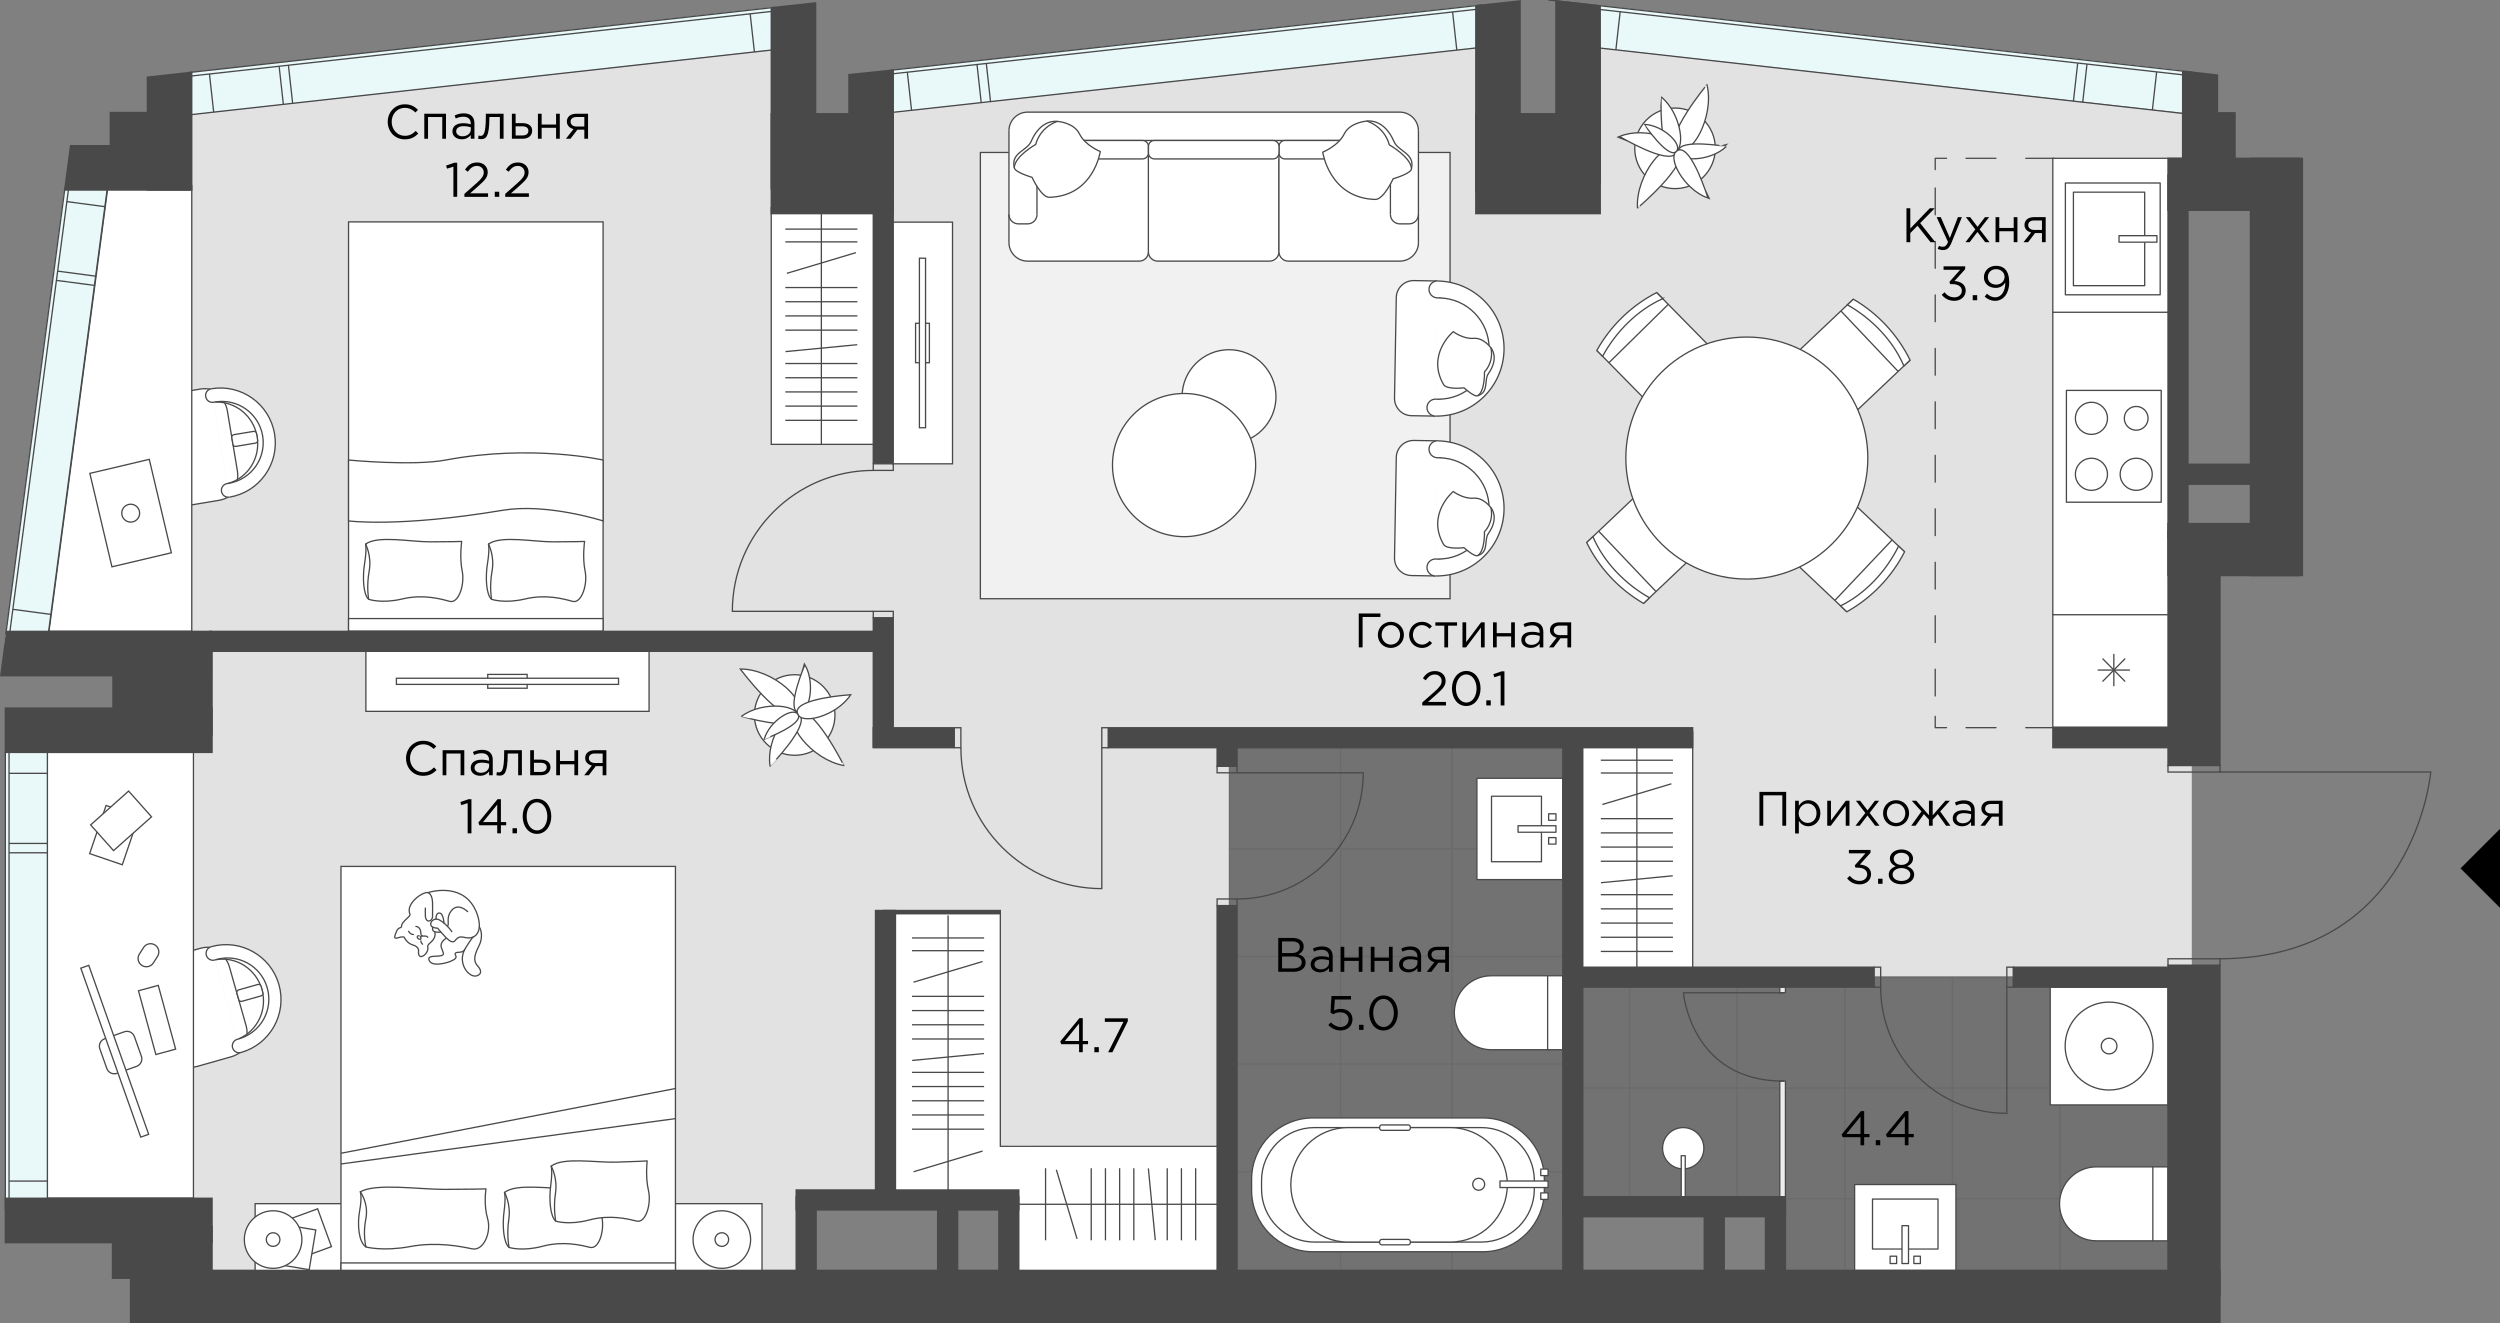 <?xml version="1.0" encoding="utf-8"?>
<!-- Generator: Adobe Illustrator 27.1.1, SVG Export Plug-In . SVG Version: 6.00 Build 0)  -->
<svg version="1.1" xmlns="http://www.w3.org/2000/svg" xmlns:xlink="http://www.w3.org/1999/xlink" x="0px" y="0px"
	 viewBox="0 0 476.008 251.909" style="enable-background:new 0 0 476.008 251.909;" xml:space="preserve">
<rect x="0" y="0" width="476.008" height="251.909" fill="#808080" stroke="none"/>
<style type="text/css">
	.st0{fill:#E2E2E2;}
	.st1{opacity:0.26;fill:#494949;enable-background:new    ;}
	.st2{opacity:0.17;}
	.st3{fill:none;stroke:#494949;stroke-width:0.25;stroke-miterlimit:10;}
	.st4{fill:#FFFFFF;stroke:#494949;stroke-width:0.25;stroke-miterlimit:10;}
	.st5{fill:#F1F1F1;stroke:#494949;stroke-width:0.25;stroke-miterlimit:10;}
	.st6{fill:#FFFFFF;}
	.st7{fill:#FFFFFF;stroke:#494949;stroke-width:0.25;stroke-linecap:round;stroke-linejoin:round;}
	.st8{fill:none;stroke:#494949;stroke-width:0.25;stroke-linecap:round;stroke-linejoin:round;}
	.st9{fill:#ECEEEE;stroke:#494949;stroke-width:0.25;stroke-linecap:round;stroke-linejoin:round;}
	
		.st10{fill:none;stroke:#494949;stroke-width:0.25;stroke-linecap:round;stroke-linejoin:round;stroke-dasharray:0,0,5.09,5.09;}
	
		.st11{fill:none;stroke:#494949;stroke-width:0.25;stroke-linecap:round;stroke-linejoin:round;stroke-dasharray:0,0,5.69,5.69;}
	.st12{fill:#E9F8F8;}
	.st13{fill:#494949;}
</style>
<g id="заливки">
	<polygon class="st0" points="417.323,185.881 417.323,142.403 413.887,142.403 413.887,32.894 
		416.855,32.894 416.855,21.745 304.726,9.166 304.726,35.13 281.279,35.13 
		281.279,9.025 170.066,21.331 170.066,35.691 147.105,35.691 147.172,9.494 
		36.075,21.887 36.075,34.782 20.579,34.782 9.105,120.408 39.49,120.408 
		39.49,142.199 9.023,142.199 9.023,228.972 39.49,228.972 39.49,241.794 
		151.937,241.794 151.937,226.689 193.708,226.689 193.708,242.18 233.974,242.18 
		233.974,141.021 298.862,141.021 298.862,185.881 	"/>
	<polygon class="st1" points="418.432,185.974 300.902,185.974 300.902,229.223 337.751,229.223 
		337.751,242.022 418.26,242.022 418.26,229.223 418.432,229.223 	"/>
	<rect x="233.974" y="140.805" class="st1" width="64.888" height="102.67"/>
	<g class="st2">
		<g>
			<rect x="234.102" y="141.114" class="st3" width="21.155" height="20.501"/>
			<rect x="255.257" y="141.114" class="st3" width="21.155" height="20.501"/>
			<rect x="276.412" y="141.114" class="st3" width="21.155" height="20.501"/>
		</g>
		<g>
			<rect x="234.102" y="161.616" class="st3" width="21.155" height="20.501"/>
			<rect x="255.257" y="161.616" class="st3" width="21.155" height="20.501"/>
			<rect x="276.412" y="161.616" class="st3" width="21.155" height="20.501"/>
		</g>
		<g>
			<rect x="234.102" y="182.117" class="st3" width="21.155" height="20.501"/>
			<rect x="255.257" y="182.117" class="st3" width="21.155" height="20.501"/>
			<rect x="276.412" y="182.117" class="st3" width="21.155" height="20.501"/>
		</g>
		<g>
			<rect x="234.102" y="202.618" class="st3" width="21.155" height="20.501"/>
			<rect x="255.257" y="202.618" class="st3" width="21.155" height="20.501"/>
			<rect x="276.412" y="202.618" class="st3" width="21.155" height="20.501"/>
		</g>
		<g>
			<rect x="234.102" y="223.137" class="st3" width="21.155" height="20.501"/>
			<rect x="255.257" y="223.137" class="st3" width="21.155" height="20.501"/>
			<rect x="276.412" y="223.137" class="st3" width="21.155" height="20.501"/>
		</g>
	</g>
	<g class="st2">
		<g>
			<rect x="310.266" y="207.17" class="st3" width="20.501" height="21.06"/>
			<rect x="310.266" y="186.109" class="st3" width="20.501" height="21.06"/>
		</g>
		<g>
			<rect x="299.06" y="207.17" class="st3" width="11.226" height="21.06"/>
			<rect x="299.06" y="186.109" class="st3" width="11.226" height="21.06"/>
		</g>
		<g>
			<polyline class="st3" points="330.768,228.23 351.269,228.23 351.269,249.29 			"/>
			<rect x="330.759" y="207.17" class="st3" width="20.501" height="21.06"/>
			<rect x="330.759" y="186.109" class="st3" width="20.501" height="21.06"/>
		</g>
		<g>
			<rect x="351.26" y="228.23" class="st3" width="20.501" height="21.06"/>
			<rect x="351.26" y="207.17" class="st3" width="20.501" height="21.06"/>
			<rect x="351.26" y="186.109" class="st3" width="20.501" height="21.06"/>
		</g>
		<g>
			<rect x="371.761" y="228.23" class="st3" width="20.501" height="21.06"/>
			<rect x="371.761" y="207.17" class="st3" width="20.501" height="21.06"/>
			<rect x="371.761" y="186.109" class="st3" width="20.501" height="21.06"/>
		</g>
		<g>
			<rect x="392.289" y="228.221" class="st3" width="20.501" height="21.06"/>
			<rect x="392.289" y="207.161" class="st3" width="20.501" height="21.06"/>
			<rect x="392.289" y="186.101" class="st3" width="20.501" height="21.06"/>
		</g>
	</g>
</g>
<g id="мебель">
	<g>
		<path class="st4" d="M45.863,200.254c-0.541,0.443-1.187,0.783-1.909,0.98l-6.279,1.779
			c-2.748,0.78-5.578-0.713-6.324-3.346l-3.161-11.15
			c-0.746-2.625,0.88-5.385,3.628-6.165l6.279-1.779
			c0.704-0.198,1.415-0.249,2.099-0.173"/>
		<path class="st4" d="M40.19,180.261c5.557-1.573,11.346,1.656,12.92,7.213
			c1.573,5.557-1.656,11.346-7.213,12.92"/>
		<path class="st4" d="M45.896,200.403c-0.696,0.199-1.416-0.208-1.615-0.904
			c-0.199-0.696,0.208-1.416,0.904-1.615l0.3-0.09
			c4.166-1.184,6.589-5.516,5.406-9.69c-1.184-4.175-5.516-6.589-9.69-5.406
			l-0.3,0.09c-0.696,0.199-1.416-0.208-1.615-0.904
			c-0.199-0.696,0.208-1.416,0.904-1.615"/>
		<path class="st3" d="M41.129,182.719c3.884-0.636,7.645,1.797,8.739,5.672
			s-0.838,7.854-4.384,9.395"/>
		<path class="st4" d="M42.824,182.422c0.386,0.494,0.689,1.068,0.866,1.702l3.161,11.15
			c0.185,0.643,0.224,1.284,0.161,1.909"/>
		<path class="st4" d="M49.7,187.781l0.35,1.233c0.074,0.26-0.077,0.531-0.338,0.605
			l-3.649,1.035c-0.26,0.074-0.531-0.077-0.605-0.338l-0.35-1.233
			c-0.074-0.26,0.077-0.531,0.338-0.605l3.649-1.035
			C49.355,187.37,49.626,187.521,49.7,187.781z"/>
	</g>
	<g>
		<path class="st4" d="M40.274,74.159c-0.679-0.163-1.41-0.198-2.15-0.077l-6.441,1.075
			c-2.821,0.473-4.738,3.036-4.291,5.727l1.909,11.437
			c0.447,2.692,3.096,4.498,5.916,4.025l6.441-1.075
			c0.722-0.12,1.393-0.378,1.969-0.74"/>
		<path class="st4" d="M43.679,94.66c5.701-0.946,9.554-6.338,8.6-12.039
			c-0.946-5.701-6.338-9.554-12.039-8.6"/>
		<path class="st4" d="M40.239,74.013c-0.714,0.12-1.195,0.791-1.075,1.505
			c0.12,0.714,0.791,1.195,1.505,1.075l0.31-0.052
			c4.274-0.714,8.316,2.176,9.03,6.45c0.714,4.274-2.176,8.316-6.45,9.03
			l-0.31,0.052c-0.714,0.12-1.195,0.791-1.075,1.505s0.791,1.195,1.505,1.075"/>
		<path class="st3" d="M43.481,92.037c3.784-1.084,6.14-4.893,5.478-8.866
			c-0.662-3.973-4.111-6.742-7.972-6.622"/>
		<path class="st4" d="M45.15,91.581c0.138-0.611,0.163-1.256,0.052-1.909l-1.909-11.437
			c-0.112-0.654-0.344-1.264-0.671-1.789"/>
		<path class="st4" d="M49.057,83.804l-0.211-1.264c-0.044-0.267-0.297-0.447-0.564-0.403
			l-3.741,0.623c-0.267,0.044-0.447,0.297-0.403,0.564l0.211,1.264
			c0.044,0.267,0.297,0.447,0.564,0.403l3.741-0.623
			C48.921,84.324,49.102,84.071,49.057,83.804z"/>
	</g>
	<rect x="186.665" y="29.029" class="st5" width="89.431" height="84.968"/>
	<rect x="169.831" y="173.668" class="st6" width="20.635" height="55.463"/>
	<polygon class="st4" points="9.33,120.204 36.513,120.204 36.513,35.333 20.579,35.333 	"/>
	<polygon class="st4" points="36.832,143.254 9.018,143.254 9.018,228.135 36.832,228.135 	"/>
	<g>
		
			<rect x="19.057" y="88.569" transform="matrix(0.973 -0.23 0.23 0.973 -21.805 8.339)" class="st4" width="11.627" height="18.283"/>
		<circle class="st4" cx="24.884" cy="97.708" r="1.703"/>
	</g>
	<g>
		<rect x="281.21" y="148.191" class="st7" width="16.356" height="19.289"/>
		<rect x="283.988" y="151.605" class="st7" width="9.511" height="12.469"/>
		<rect x="289.044" y="157.221" class="st7" width="7.215" height="1.238"/>
		<rect x="294.866" y="154.95" class="st7" width="1.393" height="1.238"/>
		<rect x="294.866" y="159.482" class="st7" width="1.393" height="1.238"/>
	</g>
	<g>
		<rect x="353.126" y="225.541" class="st7" width="19.289" height="16.356"/>
		<rect x="356.531" y="228.31" class="st7" width="12.469" height="9.511"/>
		<rect x="362.147" y="233.367" class="st7" width="1.238" height="7.215"/>
		<rect x="364.408" y="239.189" class="st7" width="1.238" height="1.393"/>
		<rect x="359.885" y="239.189" class="st7" width="1.238" height="1.393"/>
	</g>
	<g>
		<path class="st7" d="M283.951,185.788c-3.887,0-7.043,3.156-7.043,7.043
			c0,3.887,3.156,7.043,7.043,7.043h13.604v-14.086H283.951z"/>
		<line class="st8" x1="294.674" y1="199.874" x2="294.674" y2="185.788"/>
	</g>
	<g>
		<path class="st7" d="M399.185,222.173c-3.887,0-7.043,3.156-7.043,7.043
			s3.156,7.043,7.043,7.043h13.604V222.173H399.185z"/>
		<line class="st8" x1="409.909" y1="236.259" x2="409.909" y2="222.173"/>
	</g>
	<g>
		<circle class="st7" cx="320.49" cy="218.63" r="3.93"/>
		<rect x="320.112" y="220.049" class="st7" width="0.765" height="7.808"/>
	</g>
	<g>
		<path class="st7" d="M250.006,212.856h32.343c6.459,0,11.695,5.236,11.695,11.695v2.09
			c0,6.459-5.236,11.695-11.695,11.695h-32.343c-6.459,0-11.695-5.236-11.695-11.695
			v-2.09C238.31,218.092,243.546,212.856,250.006,212.856z"/>
		<path class="st7" d="M250.289,214.696h31.767c5.571,0,10.087,4.516,10.087,10.087v1.625
			c0,5.571-4.516,10.087-10.087,10.087h-31.767c-5.571,0-10.087-4.516-10.087-10.087
			v-1.625C240.202,219.212,244.718,214.696,250.289,214.696z"/>
		<path class="st7" d="M256.67,214.696h19.435c6.017,0,10.896,4.878,10.896,10.896v0.009
			c0,6.017-4.878,10.896-10.896,10.896h-19.435c-6.017,0-10.896-4.878-10.896-10.896
			v-0.009C245.775,219.574,250.653,214.696,256.67,214.696z"/>
		<g>
			<rect x="285.599" y="224.869" class="st7" width="9.158" height="1.238"/>
			<rect x="293.364" y="222.599" class="st7" width="1.393" height="1.238"/>
			<rect x="293.364" y="227.131" class="st7" width="1.393" height="1.238"/>
		</g>
		<circle class="st7" cx="281.549" cy="225.488" r="1.135"/>
		<path class="st4" d="M268.529,214.601v0.206c0,0.228-0.185,0.413-0.413,0.413h-5.014
			c-0.228,0-0.413-0.185-0.413-0.413v-0.206c0-0.228,0.185-0.413,0.413-0.413h5.014
			C268.344,214.189,268.529,214.373,268.529,214.601z"/>
		<path class="st4" d="M268.529,236.401v0.206c0,0.228-0.185,0.413-0.413,0.413h-5.014
			c-0.228,0-0.413-0.185-0.413-0.413v-0.206c0-0.228,0.185-0.413,0.413-0.413h5.014
			C268.344,235.988,268.529,236.173,268.529,236.401z"/>
	</g>
	<g>
		<rect x="338.877" y="205.84" class="st9" width="1.075" height="22.023"/>
		<rect x="338.877" y="187.96" class="st9" width="1.075" height="1.075"/>
		<path class="st8" d="M339.565,189.026h-19.039c0,0,1.419,16.821,19.039,16.821"/>
	</g>
	<g>
		<rect x="69.665" y="124.006" class="st4" width="53.919" height="11.437"/>
		<g>
			<rect x="92.866" y="128.409" class="st4" width="7.507" height="2.631"/>
			<rect x="75.478" y="129.14" class="st4" width="42.292" height="1.17"/>
		</g>
	</g>
	<g>
		<circle class="st4" cx="151.311" cy="136.139" r="7.671"/>
		<path class="st4" d="M151.457,135.821c2.623-2.107-4.197-8.453-10.5-8.436
			C140.957,127.385,148.834,137.928,151.457,135.821z"/>
		<path class="st4" d="M151.835,135.606c-2.958,1.617,2.631,9.055,8.84,10.156
			C160.676,145.762,154.794,133.989,151.835,135.606z"/>
		<path class="st4" d="M151.895,136.741c0.662-2.597-6.716-3.371-10.715-0.344
			C141.18,136.397,151.233,139.338,151.895,136.741z"/>
		<path class="st4" d="M151.861,135.571c2.124,0.826,3.534-5.323,1.393-9.004
			C153.254,126.568,149.737,134.755,151.861,135.571z"/>
		<path class="st4" d="M152.214,136.156c-2.072-1.883-6.415,4.541-5.59,9.717
			C146.624,145.874,154.286,138.04,152.214,136.156z"/>
		<path class="st4" d="M151.784,135.597c0.258,2.666,7.456,0.886,10.19-3.319
			C161.974,132.278,151.517,132.931,151.784,135.597z"/>
		<path class="st4" d="M152.007,136.173c-0.774-1.832-5.487,1.006-6.51,4.592
			C145.497,140.766,152.781,138.014,152.007,136.173z"/>
	</g>
	<rect x="192.082" y="218.072" class="st6" width="40.054" height="24.202"/>
	<rect x="178.761" y="218.072" class="st6" width="17.788" height="11.059"/>
	<polyline class="st3" points="190.466,173.887 190.466,218.258 232.137,218.258 	"/>
	<line class="st3" x1="180.519" y1="174.298" x2="180.519" y2="227.263"/>
	<line class="st3" x1="232.249" y1="229.297" x2="193.18" y2="229.297"/>
	<g>
		<line class="st3" x1="173.656" y1="178.589" x2="187.381" y2="178.589"/>
		<line class="st3" x1="173.656" y1="181.014" x2="187.381" y2="181.014"/>
		<line class="st3" x1="173.656" y1="189.709" x2="187.381" y2="189.709"/>
		<line class="st3" x1="173.656" y1="192.417" x2="187.381" y2="192.417"/>
		<line class="st3" x1="173.656" y1="195.118" x2="187.381" y2="195.118"/>
		<line class="st3" x1="173.656" y1="197.827" x2="187.381" y2="197.827"/>
		<line class="st3" x1="173.656" y1="204.182" x2="187.381" y2="204.182"/>
		<line class="st3" x1="173.656" y1="206.882" x2="187.381" y2="206.882"/>
		<line class="st3" x1="173.656" y1="209.591" x2="187.381" y2="209.591"/>
		<line class="st3" x1="173.656" y1="212.291" x2="187.381" y2="212.291"/>
		<line class="st3" x1="173.656" y1="215" x2="187.381" y2="215"/>
		<line class="st3" x1="173.682" y1="201.911" x2="187.347" y2="200.596"/>
		<line class="st3" x1="173.94" y1="187.008" x2="187.089" y2="183.07"/>
		<line class="st3" x1="173.94" y1="223.101" x2="187.089" y2="219.162"/>
	</g>
	<g>
		<line class="st3" x1="199.08" y1="236.16" x2="199.08" y2="222.435"/>
		<line class="st3" x1="207.774" y1="236.16" x2="207.774" y2="222.435"/>
		<line class="st3" x1="210.483" y1="236.16" x2="210.483" y2="222.435"/>
		<line class="st3" x1="213.183" y1="236.16" x2="213.183" y2="222.435"/>
		<line class="st3" x1="215.883" y1="236.16" x2="215.883" y2="222.435"/>
		<line class="st3" x1="222.247" y1="236.16" x2="222.247" y2="222.435"/>
		<line class="st3" x1="224.947" y1="236.16" x2="224.947" y2="222.435"/>
		<line class="st3" x1="227.656" y1="236.16" x2="227.656" y2="222.435"/>
		<line class="st3" x1="219.968" y1="236.125" x2="218.652" y2="222.469"/>
		<line class="st3" x1="205.074" y1="235.876" x2="201.135" y2="222.727"/>
	</g>
	<rect x="169.925" y="42.297" class="st4" width="11.437" height="46.014"/>
	<g>
		<rect x="174.328" y="61.555" class="st4" width="2.631" height="7.507"/>
		<rect x="175.059" y="49.166" class="st4" width="1.17" height="32.276"/>
	</g>
	<g>
		<path class="st4" d="M273.736,53.503c7.101,0.126,12.763,5.985,12.637,13.086
			s-5.985,12.763-13.086,12.637"/>
		<path class="st4" d="M273.965,56.729c4.798,0.632,8.352,4.836,8.266,9.787
			c-0.085,4.951-3.784,8.933-8.497,9.495"/>
		<path class="st4" d="M273.287,79.225l-4.534-0.076c-1.815-0.027-3.259-1.531-3.232-3.346
			l0.336-19.145c0.027-1.815,1.531-3.259,3.345-3.232l4.534,0.076"/>
		<path class="st4" d="M273.287,79.225c-0.888-0.017-1.593-0.751-1.585-1.642
			c0.009-0.891,0.751-1.593,1.642-1.585l0.382,0.009
			c5.324,0.092,9.713-4.152,9.805-9.476c0.092-5.324-4.152-9.713-9.476-9.805
			l-0.382-0.009c-0.888-0.017-1.593-0.751-1.585-1.642
			c0.009-0.891,0.751-1.593,1.642-1.585"/>
		<g>
			<path class="st7" d="M283.893,66.259c0,0-1.409-2.012-3.334-1.838
				s-3.859-1.271-3.859-1.271s-5.156,4.305-1.849,10.056
				c0.606,1.054,3.902,0.64,3.902,0.64s2.068,1.893,2.647,1.484
				c1.385-0.987,1.244-4.528,1.244-4.528s1.824-1.694,1.24-4.547L283.893,66.259z"
				/>
			<path class="st8" d="M283.893,66.259c0,0,1.662,1.842-0.51,4.903
				c-0.841,1.184,0.155,3.491-1.972,4.163"/>
		</g>
	</g>
	<g>
		<path class="st4" d="M273.736,83.939c7.101,0.126,12.763,5.985,12.637,13.086
			s-5.985,12.763-13.086,12.637"/>
		<path class="st4" d="M273.965,87.165c4.798,0.632,8.352,4.836,8.266,9.787
			c-0.085,4.951-3.784,8.933-8.497,9.495"/>
		<path class="st4" d="M273.287,109.662l-4.534-0.076c-1.815-0.027-3.259-1.531-3.232-3.346
			l0.336-19.145c0.027-1.815,1.531-3.259,3.345-3.232l4.534,0.076"/>
		<path class="st4" d="M273.287,109.662c-0.888-0.017-1.593-0.751-1.585-1.642
			c0.009-0.891,0.751-1.593,1.642-1.585l0.382,0.009
			c5.324,0.092,9.713-4.152,9.805-9.476c0.092-5.324-4.152-9.713-9.476-9.805
			l-0.382-0.009c-0.888-0.017-1.593-0.751-1.585-1.642
			c0.009-0.891,0.751-1.593,1.642-1.585"/>
		<g>
			<path class="st7" d="M283.893,96.695c0,0-1.409-2.012-3.334-1.838
				c-1.925,0.174-3.859-1.271-3.859-1.271s-5.156,4.305-1.849,10.056
				c0.606,1.054,3.902,0.64,3.902,0.64s2.068,1.893,2.647,1.484
				c1.385-0.987,1.244-4.528,1.244-4.528s1.824-1.694,1.24-4.547L283.893,96.695z"
				/>
			<path class="st8" d="M283.893,96.695c0,0,1.662,1.842-0.51,4.903
				c-0.841,1.184,0.155,3.491-1.972,4.163"/>
		</g>
	</g>
	<g>
		<path class="st6" d="M243.517,46.306V24.764c0-1.886,1.529-3.414,3.414-3.414h19.736
			c1.885,0,3.414,1.529,3.414,3.414v21.542c0,1.886-1.529,3.414-3.414,3.414h-19.736
			C245.046,49.72,243.517,48.192,243.517,46.306z"/>
		<path class="st6" d="M218.673,47.768V23.302c0-1.078,0.874-1.952,1.952-1.952h22.66
			c1.078,0,1.952,0.874,1.952,1.952v24.466c0,1.078-0.874,1.952-1.952,1.952
			h-22.66C219.547,49.72,218.673,48.846,218.673,47.768z"/>
		<path class="st6" d="M192.083,46.461v-21.851c0-1.8,1.459-3.259,3.259-3.259h20.424
			c1.8,0,3.259,1.459,3.259,3.259v21.851c0,1.8-1.459,3.259-3.259,3.259h-20.424
			C193.543,49.72,192.083,48.261,192.083,46.461z"/>
		<polyline class="st4" points="264.741,27.869 264.741,38.154 264.741,40.871 		"/>
		<line class="st3" x1="199.281" y1="26.742" x2="263.606" y2="26.742"/>
		<polyline class="st4" points="197.441,40.871 197.441,38.137 197.441,30.199 197.441,28.23 		
			"/>
		<path class="st4" d="M192.109,40.837c0,0.989,0.8,1.789,1.789,1.789h1.763
			c0.989,0,1.789-0.8,1.789-1.789"/>
		<line class="st3" x1="243.517" y1="30.259" x2="243.517" y2="47.957"/>
		<path class="st4" d="M264.741,40.837c0,0.989,0.8,1.789,1.789,1.789h1.763
			c0.989,0,1.789-0.8,1.789-1.789"/>
		<path class="st4" d="M192.109,46.169c0,1.961,1.591,3.552,3.552,3.552h21.224
			c0.989,0,1.789-0.8,1.789-1.789"/>
		<path class="st4" d="M243.517,47.931c0,0.989-0.8,1.789-1.789,1.789h-21.284
			c-0.989,0-1.789-0.8-1.789-1.789V29.494"/>
		<path class="st4" d="M243.517,29.494v18.437c0,0.989,0.8,1.789,1.789,1.789h21.224
			c1.961,0,3.552-1.591,3.552-3.552"/>
		<line class="st3" x1="270.073" y1="46.203" x2="270.073" y2="24.919"/>
		<path class="st4" d="M192.109,24.902c0-1.961,1.591-3.552,3.552-3.552h70.86
			c1.961,0,3.552,1.591,3.552,3.552"/>
		<line class="st3" x1="192.109" y1="24.919" x2="192.109" y2="46.203"/>
		<path class="st4" d="M198.576,26.742h18.953c0.627,0,1.135,0.508,1.135,1.135v1.247
			c0,0.627-0.508,1.135-1.135,1.135h-18.953c-0.627,0-1.135-0.508-1.135-1.135
			v-1.247C197.441,27.25,197.949,26.742,198.576,26.742z"/>
		<path class="st4" d="M244.661,26.742h18.953c0.627,0,1.135,0.508,1.135,1.135v1.247
			c0,0.627-0.508,1.135-1.135,1.135h-18.953c-0.627,0-1.135-0.508-1.135-1.135
			V27.877C243.526,27.25,244.034,26.742,244.661,26.742z"/>
		<path class="st4" d="M219.808,26.742h22.582c0.627,0,1.135,0.508,1.135,1.135v1.247
			c0,0.627-0.508,1.135-1.135,1.135h-22.582c-0.627,0-1.135-0.508-1.135-1.135
			v-1.247C218.673,27.25,219.181,26.742,219.808,26.742z"/>
		<g>
			<path class="st7" d="M201.319,23.113c0,0-3.113-0.568-4.996,3.835
				c-0.722,1.703-3.896,2.167-3.199,4.928"/>
			<path class="st7" d="M201.319,23.113c0,0,3.13,0.181,4.222,2.391
				c1.092,2.21,3.956,3.345,3.956,3.345s-1.23,8.479-9.692,8.72
				c-1.557,0.043-3.302-3.81-3.302-3.81s-3.448-0.98-3.38-1.892
				c0.146-2.158,4.085-4.369,4.085-4.369s0.619-3.122,4.111-4.386V23.113z"/>
		</g>
		<g>
			<path class="st7" d="M260.295,23.053c0,0,3.216-0.593,5.151,3.956
				c0.748,1.754,4.016,2.236,3.302,5.082"/>
			<path class="st7" d="M260.295,23.053c0,0-3.233,0.189-4.36,2.468
				c-1.127,2.279-4.085,3.448-4.085,3.448s1.264,8.754,10.001,9.004
				c1.608,0.043,3.405-3.93,3.405-3.93s3.552-1.015,3.491-1.952
				c-0.155-2.227-4.222-4.515-4.222-4.515s-0.645-3.216-4.24-4.523H260.295z"/>
		</g>
	</g>
	<g>
		<circle class="st4" cx="318.933" cy="28.243" r="7.671"/>
		<path class="st4" d="M319.277,28.311c2.664,2.054,7.231-6.065,5.733-12.188
			C325.01,16.122,316.613,26.256,319.277,28.311z"/>
		<path class="st4" d="M319.577,28.636c-2.267-2.496-8.183,4.686-7.794,10.979
			C311.782,39.615,321.843,31.132,319.577,28.636z"/>
		<path class="st4" d="M318.488,28.961c2.68,0.033,1.698-7.32-2.183-10.496
			C316.304,18.466,315.808,28.928,318.488,28.961z"/>
		<path class="st4" d="M319.616,28.653c-0.303,2.259,6.005,2.185,9.079-0.762
			C328.695,27.892,319.911,26.397,319.616,28.653z"/>
		<path class="st4" d="M319.131,29.133c1.344-2.457-5.921-5.169-10.759-3.15
			C308.372,25.983,317.787,31.59,319.131,29.133z"/>
		<path class="st4" d="M319.573,28.584c-2.531,0.877,0.891,7.455,5.621,9.125
			C325.194,37.709,322.102,27.698,319.573,28.584z"/>
		<path class="st4" d="M319.063,28.928c1.599-1.183-2.267-5.096-5.993-5.249
			C313.07,23.68,317.457,30.113,319.063,28.928z"/>
	</g>
	<circle class="st4" cx="234.011" cy="75.524" r="8.939"/>
	<circle class="st4" cx="225.453" cy="88.551" r="13.63"/>
	<rect x="390.863" y="30.142" class="st7" width="25.566" height="108.3"/>
	<g>
		<polyline class="st8" points="370.622,138.546 368.472,138.546 368.472,136.397 		"/>
		<line class="st10" x1="368.472" y1="132.512" x2="368.472" y2="35.224"/>
		<polyline class="st8" points="368.472,32.292 368.472,30.142 370.622,30.142 		"/>
		<line class="st11" x1="374.34" y1="30.142" x2="391.032" y2="30.142"/>
		<line class="st11" x1="374.34" y1="138.546" x2="391.032" y2="138.546"/>
	</g>
	<g>
		<rect x="393.254" y="34.846" class="st8" width="18.05" height="21.284"/>
		<rect x="394.785" y="36.591" class="st8" width="13.57" height="17.801"/>
		<rect x="403.47" y="44.873" class="st7" width="7.215" height="1.238"/>
	</g>
	<line class="st8" x1="390.863" y1="59.456" x2="414.073" y2="59.456"/>
	<line class="st8" x1="390.856" y1="117.047" x2="412.8" y2="117.047"/>
	<g>
		<rect x="393.452" y="74.337" class="st8" width="18.05" height="21.284"/>
		<g>
			<circle class="st7" cx="398.216" cy="79.651" r="3.053"/>
			<circle class="st7" cx="398.216" cy="90.306" r="3.053"/>
			<circle class="st7" cx="406.738" cy="90.306" r="3.053"/>
			<circle class="st7" cx="406.738" cy="79.651" r="2.262"/>
		</g>
	</g>
	<g>
		<line class="st8" x1="402.481" y1="124.607" x2="402.481" y2="130.557"/>
		<line class="st8" x1="405.457" y1="127.582" x2="399.497" y2="127.582"/>
		<line class="st8" x1="404.571" y1="129.698" x2="400.392" y2="125.458"/>
		<line class="st8" x1="400.392" y1="129.698" x2="404.571" y2="125.458"/>
	</g>
	<rect x="300.755" y="138.956" class="st6" width="21.539" height="45.655"/>
	<line class="st3" x1="322.294" y1="139.229" x2="322.294" y2="184.506"/>
	<g>
		<line class="st3" x1="304.8" y1="144.748" x2="318.534" y2="144.748"/>
		<line class="st3" x1="304.8" y1="147.182" x2="318.534" y2="147.182"/>
		<line class="st3" x1="304.8" y1="155.876" x2="318.534" y2="155.876"/>
		<line class="st3" x1="304.8" y1="158.585" x2="318.534" y2="158.585"/>
		<line class="st3" x1="304.8" y1="161.285" x2="318.534" y2="161.285"/>
		<line class="st3" x1="304.8" y1="163.985" x2="318.534" y2="163.985"/>
		<line class="st3" x1="304.8" y1="170.349" x2="318.534" y2="170.349"/>
		<line class="st3" x1="304.8" y1="173.049" x2="318.534" y2="173.049"/>
		<line class="st3" x1="304.8" y1="175.758" x2="318.534" y2="175.758"/>
		<line class="st3" x1="304.8" y1="178.458" x2="318.534" y2="178.458"/>
		<line class="st3" x1="304.8" y1="181.158" x2="318.534" y2="181.158"/>
		<line class="st3" x1="304.834" y1="168.07" x2="318.499" y2="166.754"/>
		<line class="st3" x1="305.092" y1="153.175" x2="318.241" y2="149.237"/>
	</g>
	<rect x="146.845" y="39.439" class="st6" width="19.877" height="45.168"/>
	<polyline class="st3" points="166.714,84.607 146.847,84.607 146.847,39.392 	"/>
	<line class="st3" x1="156.39" y1="39.331" x2="156.39" y2="84.608"/>
	<g>
		<line class="st3" x1="149.528" y1="43.623" x2="163.252" y2="43.623"/>
		<line class="st3" x1="149.528" y1="46.056" x2="163.252" y2="46.056"/>
		<line class="st3" x1="149.528" y1="54.75" x2="163.252" y2="54.75"/>
		<line class="st3" x1="149.528" y1="57.451" x2="163.252" y2="57.451"/>
		<line class="st3" x1="149.528" y1="60.151" x2="163.252" y2="60.151"/>
		<line class="st3" x1="149.528" y1="62.86" x2="163.252" y2="62.86"/>
		<line class="st3" x1="149.528" y1="69.215" x2="163.252" y2="69.215"/>
		<line class="st3" x1="149.528" y1="71.924" x2="163.252" y2="71.924"/>
		<line class="st3" x1="149.528" y1="74.624" x2="163.252" y2="74.624"/>
		<line class="st3" x1="149.528" y1="77.324" x2="163.252" y2="77.324"/>
		<line class="st3" x1="149.528" y1="80.033" x2="163.252" y2="80.033"/>
		<line class="st3" x1="149.562" y1="66.945" x2="163.227" y2="65.629"/>
		<line class="st3" x1="149.82" y1="52.042" x2="162.969" y2="48.103"/>
	</g>
	<g>
		<g>
			<polyline class="st4" points="315.435,55.709 325.851,66.3 314.544,77.405 304.045,66.725 			
				"/>
			<line class="st3" x1="306.341" y1="69.066" x2="317.639" y2="57.952"/>
			<path class="st4" d="M316.583,56.871c-4.806,2.145-8.913,6.29-11.445,10.968
				l-1.102-1.113c2.633-4.71,6.595-8.544,11.39-11.016l1.148,1.171
				L316.583,56.871z"/>
		</g>
		<g>
			<polyline class="st4" points="363.695,68.554 352.914,78.769 342.014,67.259 352.891,56.958 			
				"/>
			<line class="st3" x1="350.509" y1="59.206" x2="361.409" y2="70.716"/>
			<path class="st4" d="M362.504,69.682c-2.056-4.852-6.12-9.026-10.756-11.642l1.134-1.074
				c4.66,2.714,8.419,6.752,10.804,11.595l-1.191,1.128L362.504,69.682z"/>
		</g>
		<g>
			<polyline class="st4" points="351.652,116.485 340.86,106.273 351.763,94.77 362.636,105.064 
							"/>
			<line class="st3" x1="360.255" y1="102.812" x2="349.36" y2="114.322"/>
			<path class="st4" d="M350.457,115.358c4.726-2.31,8.676-6.6,11.038-11.371
				l1.141,1.077c-2.455,4.8-6.281,8.775-10.993,11.42L350.457,115.358z"/>
		</g>
		<g>
			<polyline class="st4" points="302.108,103.308 312.883,93.083 323.796,104.581 312.926,114.892 
							"/>
			<line class="st3" x1="315.308" y1="112.639" x2="304.395" y2="101.141"/>
			<path class="st4" d="M303.295,102.182c2.055,4.85,6.131,9.021,10.767,11.635
				l-1.135,1.075c-4.661-2.709-8.428-6.742-10.818-11.584L303.295,102.182z"/>
		</g>
		<circle class="st4" cx="332.602" cy="87.215" r="23.038"/>
	</g>
	<line class="st3" x1="311.663" y1="140.465" x2="311.663" y2="185.742"/>
	<g>
		<g>
			<rect x="128.598" y="229.182" class="st4" width="16.491" height="13.712"/>
			<rect x="48.578" y="229.182" class="st4" width="16.491" height="13.712"/>
			<g>
				
					<rect x="56.738" y="230.922" transform="matrix(0.939 -0.343 0.343 0.939 -76.887 34.57)" class="st3" width="5.197" height="7.667"/>
				
					<rect x="53.219" y="235.007" transform="matrix(0.164 -0.986 0.986 0.164 -186.699 254.83)" class="st4" width="7.667" height="5.197"/>
			</g>
			<g>
				<rect x="64.924" y="164.968" class="st4" width="63.683" height="77.901"/>
				<rect x="64.924" y="240.468" class="st4" width="63.683" height="2.401"/>
			</g>
			<g>
				<circle class="st4" cx="137.439" cy="236.017" r="5.48"/>
				<circle class="st4" cx="137.439" cy="236.017" r="1.295"/>
			</g>
			<g>
				<circle class="st4" cx="52" cy="236.017" r="5.48"/>
				<circle class="st4" cx="52" cy="236.017" r="1.295"/>
			</g>
			<g>
				<path class="st7" d="M96.061,227.033c0,0,1.262,2.219,0.817,5.158
					c-0.445,2.94,0.045,5.324,0.045,5.324s2.477,0.818,6.398-0.227
					c3.921-1.045,7.326-0.207,9.028,0.216c1.702,0.423,2.831-3.257,2.229-5.841
					s-0.244-5.616-0.244-5.616s-2.19,0.137-5.994,0.237
					c-3.805,0.1-10.027-1-12.272,0.759L96.061,227.033z"/>
				<path class="st8" d="M96.061,227.033c0,0,0.276,0.979-0.081,3.608
					c-0.358,2.629-0.124,5.989,0.944,6.865"/>
			</g>
			<g>
				<path class="st7" d="M68.609,226.923c0,0,1.65,2.25,1.044,5.174
					c-0.606,2.924,0.026,5.332,0.026,5.332s3.236,0.877,8.378-0.076
					c5.143-0.953,9.594-0.035,11.825,0.428s3.727-3.199,2.95-5.788
					c-0.778-2.597-0.298-5.626-0.298-5.626s-2.868,0.087-7.857,0.095
					c-4.989,0.008-13.132-1.235-16.075,0.47L68.609,226.923z"/>
				<path class="st8" d="M68.609,226.923c0,0,0.354,0.992-0.129,3.605
					s-0.2,5.984,1.197,6.892"/>
			</g>
			<line class="st3" x1="64.924" y1="221.622" x2="128.607" y2="212.986"/>
			<line class="st3" x1="64.924" y1="219.583" x2="128.607" y2="207.254"/>
			<g>
				<path class="st7" d="M104.949,222.029c0,0,0.276,0.979-0.081,3.608
					c-0.358,2.629-0.124,5.989,0.944,6.865l2.922-5.982l-1.498-3.306
					L104.949,222.029z"/>
				<path class="st7" d="M104.949,222.029c0,0,1.262,2.219,0.817,5.158
					c-0.445,2.94,0.045,5.324,0.045,5.324s2.477,0.818,6.398-0.227
					c3.921-1.045,7.326-0.207,9.028,0.216s2.831-3.257,2.229-5.841
					c-0.602-2.583-0.244-5.616-0.244-5.616s-2.19,0.137-5.994,0.237
					c-3.805,0.1-10.027-1-12.272,0.759L104.949,222.029z"/>
			</g>
		</g>
		<g>
			<path class="st8" d="M81.542,169.941c0,0,6.056-1.995,8.745,2.855
				c1.128,2.027,0.978,3.683,0.978,3.683s1.002,1.546-0.126,3.73
				c-1.128,2.184-0.804,3.052-0.173,3.73c0.631,0.678,0.86,1.506-0.15,1.853
				c-1.506,0.513-3.935-2.476-2.169-5.299c1.301-2.074,1.419-2.058,1.419-2.058"/>
			<path class="st8" d="M89.033,173.576c0,0-1.68-1.727-2.957-0.323
				c-1.278,1.404-0.426,2.658-0.875,3.107"/>
			<path class="st8" d="M91.265,176.486c0,0-0.047,1.971-1.893,2.098
				c-0.804,0.055-1.577-0.442-2.2,0s-0.513,0.804-1.128,0.725
				s-1.956-1.664-2.721-2.579c0,0-0.662,0-1.065-0.276
				c-0.402-0.276-0.379-1.199,0.623-1.443c1.001-0.244,2.894,1.9,3.146,2.382"/>
			<path class="st8" d="M84.901,178.694c0,0-1.199,0.662-0.867,1.719
				c0.331,1.057,0.741,1.325-0.063,1.554s-2.894-0.173-2.184,1.025
				c0.71,1.199,3.667,0.173,3.667,0.173s1.08-0.347,1.317-0.765
				c0.237-0.418-0.26-0.591-0.063-0.915c0.197-0.323,1.459,0.071,1.759-0.702"/>
			<path class="st8" d="M80.99,172.906c0,0-0.032,0.402,0,1.443
				c0.055,1.53,1.333,1.112,1.364,0.189c0.032-0.923,0-2.76,0-2.76
				s-0.047-2.247-1.467-1.759c-1.419,0.489-2.894,1.987-2.965,3.131
				c-0.071,1.143,0.528,0.852-0.323,1.624c-0.852,0.773-1.151,1.175-1.143,1.593
				c0.008,0.418-0.576,0.087-0.938,0.931s-0.599,1.443,0,1.325
				c0.599-0.118,0.938-0.347,1.443-0.173c0,0,0.489,1.167,1.688,1.49
				c1.199,0.323,1.041,1.214,1.041,1.214s-0.134,1.214,0.678,0.938
				c0.812-0.276,1.128-1.254,1.112-1.49c-0.016-0.237-0.166-0.465,0.166-0.836
				s1.419-1.002,1.159-2.303"/>
			<path class="st8" d="M83.024,174.996c0,0-0.11-1.207,0.655-1.151
				s0.86,1.916,0.86,1.916"/>
			<path class="st8" d="M82.425,176.549c0,0-0.442,0.946,0.946,0.946h0.52"/>
			<path class="st8" d="M77.796,177.33c0,0,0.379,0.639,0.899,0.599"/>
			<path class="st8" d="M80.146,179.152c0,0-0.055,0.315,0.315,0.623"/>
			<path class="st8" d="M79.192,176.399c0,0,0.954-0.024,0.954,1.435
				c0,0.166,0.047,0.26,0.118,0.315c0.15,0.11,0.41,0.071,0.631,0.079
				c0.339,0.008,0.426,0.079,0.544,0.229"/>
			<path class="st8" d="M80.083,178.395c0,0,0.244-0.221,0.315-0.189"/>
			<path class="st8" d="M79.815,178.205c0,0-0.237-0.103-0.339,0.055
				c-0.103,0.158,0.016,0.505,0.442,0.576c0.426,0.071,0.126-0.331,0.166-0.442"/>
		</g>
	</g>
	<g>
		<g>
			<polygon class="st4" points="114.832,120.178 66.363,120.178 66.363,42.251 114.832,42.251 
				114.832,101.717 			"/>
			<rect x="66.363" y="117.776" class="st4" width="48.468" height="2.402"/>
		</g>
		<g>
			<path class="st7" d="M93.01,103.6c0,0,1.209,2.249,0.675,5.174
				c-0.534,2.925-0.097,5.329-0.097,5.329s2.45,0.884,6.401-0.061
				c3.952-0.945,7.333-0.012,9.024,0.459c1.691,0.471,2.924-3.189,2.388-5.784
				c-0.536-2.595-0.095-5.625-0.095-5.625s-2.196,0.079-6.005,0.077
				s-9.999-1.27-12.292,0.432V103.6z"/>
			<path class="st8" d="M93.01,103.6c0,0,0.247,0.989-0.179,3.606
				c-0.434,2.617-0.285,5.986,0.756,6.896"/>
		</g>
		<g>
			<path class="st7" d="M69.61,103.6c0,0,1.209,2.249,0.675,5.174
				c-0.534,2.925-0.097,5.329-0.097,5.329s2.45,0.884,6.401-0.061
				c3.952-0.945,7.333-0.012,9.024,0.459c1.691,0.471,2.924-3.189,2.388-5.784
				s-0.095-5.625-0.095-5.625s-2.196,0.079-6.005,0.077
				c-3.809-0.002-9.999-1.27-12.292,0.432V103.6z"/>
			<path class="st8" d="M69.61,103.6c0,0,0.247,0.989-0.179,3.606
				c-0.434,2.617-0.285,5.986,0.756,6.896"/>
		</g>
		<path class="st4" d="M114.832,99.186c0,0-10.715-3.44-19.13-2.025
			c-19.756,3.311-29.338,2.025-29.338,2.025V87.594c0,0,12.224,1.175,18.495,0
			c16.376-3.071,29.973,0,29.973,0V99.186z"/>
	</g>
	<g>
		<rect x="390.369" y="187.96" class="st7" width="22.425" height="22.425"/>
		<g>
			<circle class="st7" cx="401.581" cy="199.172" r="8.371"/>
			<circle class="st7" cx="401.581" cy="199.172" r="1.492"/>
		</g>
	</g>
	<g>
		<g>
			<path class="st3" d="M19.926,197.786l3.744-1.328c0.783-0.278,1.644,0.132,1.921,0.915
				l1.328,3.744c0.278,0.783-0.132,1.644-0.915,1.921l-3.744,1.328
				c-0.783,0.278-1.644-0.132-1.921-0.915l-1.328-3.744
				C18.732,198.924,19.142,198.064,19.926,197.786z"/>
			
				<rect x="21.112" y="183.171" transform="matrix(0.942 -0.334 0.334 0.942 -65.681 18.847)" class="st4" width="1.608" height="34.149"/>
		</g>
		
			<rect x="27.92" y="187.882" transform="matrix(0.965 -0.263 0.263 0.965 -49.99 14.681)" class="st4" width="3.904" height="12.581"/>
		<path class="st4" d="M29.505,179.931l0.014,0.009c0.728,0.466,0.94,1.435,0.473,2.162
			l-0.803,1.252c-0.466,0.728-1.435,0.94-2.162,0.473l-0.014-0.009
			c-0.728-0.466-0.94-1.435-0.473-2.162l0.803-1.252
			C27.809,179.677,28.777,179.465,29.505,179.931z"/>
	</g>
	<g>
		
			<rect x="16.818" y="155.663" transform="matrix(0.323 -0.947 0.947 0.323 -135.775 128.18)" class="st3" width="9.683" height="6.561"/>
		
			<rect x="18.211" y="152.985" transform="matrix(0.747 -0.665 0.665 0.747 -98.083 54.892)" class="st4" width="9.683" height="6.561"/>
	</g>
</g>
<g id="окна_00000126311132742672520830000004539857586721896846_">
	<rect x="1.012" y="143.365" class="st12" width="8.006" height="88.692"/>
	<g>
		<line class="st3" x1="9.023" y1="229.38" x2="9.023" y2="142.609"/>
		<line class="st3" x1="1.017" y1="230.506" x2="1.017" y2="142.97"/>
		<polyline class="st3" points="1.722,230.927 1.722,228.094 1.722,142.762 		"/>
		<line class="st3" x1="9.023" y1="224.882" x2="1.722" y2="224.882"/>
		<line class="st3" x1="9.023" y1="162.373" x2="1.722" y2="162.373"/>
		<line class="st3" x1="9.023" y1="160.593" x2="1.722" y2="160.593"/>
		<line class="st3" x1="9.023" y1="147.246" x2="1.722" y2="147.246"/>
	</g>
	
		<rect x="-33.661" y="74.939" transform="matrix(0.131 -0.991 0.991 0.131 -68.977 79.167)" class="st12" width="88.692" height="8.006"/>
	<g>
		<line class="st3" x1="9.181" y1="120.774" x2="20.43" y2="35.864"/>
		<line class="st3" x1="1.096" y1="120.838" x2="12.405" y2="35.482"/>
		<polyline class="st3" points="1.74,121.348 2.108,118.568 13.203,34.829 		"/>
		<line class="st3" x1="9.684" y1="116.98" x2="2.446" y2="116.021"/>
		<line class="st3" x1="17.982" y1="54.346" x2="10.744" y2="53.388"/>
		<line class="st3" x1="18.215" y1="52.582" x2="10.978" y2="51.623"/>
		<line class="st3" x1="19.968" y1="39.351" x2="12.73" y2="38.392"/>
	</g>
	
		<rect x="168.925" y="7.23" transform="matrix(0.994 -0.11 0.11 0.994 0.13 24.822)" class="st12" width="113.197" height="8.006"/>
	<g>
		<line class="st3" x1="283.091" y1="8.904" x2="170.066" y2="21.385"/>
		<line class="st3" x1="282.277" y1="0.939" x2="169.461" y2="13.397"/>
		<polyline class="st3" points="282.196,1.657 278.565,2.058 169.187,14.136 		"/>
		<line class="st3" x1="277.381" y1="9.53" x2="276.579" y2="2.273"/>
		<line class="st3" x1="188.597" y1="19.338" x2="187.795" y2="12.081"/>
		<line class="st3" x1="186.827" y1="19.534" x2="186.026" y2="12.277"/>
		<line class="st3" x1="173.562" y1="20.999" x2="172.76" y2="13.742"/>
	</g>
	
		<rect x="354.967" y="-46.482" transform="matrix(0.111 -0.994 0.994 0.111 307.832 366.705)" class="st12" width="8.006" height="115.402"/>
	<g>
		<line class="st3" x1="300.311" y1="8.671" x2="416.085" y2="21.649"/>
		<line class="st3" x1="294.825" y1="0" x2="417.472" y2="13.749"/>
		<polyline class="st3" points="301.218,1.426 304.848,1.833 417.005,14.406 		"/>
		<line class="st3" x1="307.67" y1="9.483" x2="308.483" y2="2.228"/>
		<line class="st3" x1="394.788" y1="19.262" x2="395.601" y2="12.006"/>
		<line class="st3" x1="396.557" y1="19.46" x2="397.37" y2="12.205"/>
		<line class="st3" x1="409.82" y1="20.947" x2="410.633" y2="13.692"/>
	</g>
	
		<rect x="32.888" y="7.781" transform="matrix(0.994 -0.111 0.111 0.994 -0.749 10.069)" class="st12" width="115.013" height="8.006"/>
	<g>
		<line class="st3" x1="147.991" y1="9.403" x2="32.233" y2="22.284"/>
		<line class="st3" x1="147.447" y1="1.408" x2="36" y2="13.809"/>
		<polyline class="st3" points="147.633,2.097 143.825,2.52 36.307,14.484 		"/>
		<line class="st3" x1="143.641" y1="9.887" x2="142.833" y2="2.631"/>
		<line class="st3" x1="55.721" y1="19.67" x2="54.914" y2="12.414"/>
		<line class="st3" x1="53.952" y1="19.867" x2="53.145" y2="12.611"/>
		<line class="st3" x1="40.687" y1="21.343" x2="39.88" y2="14.087"/>
	</g>
</g>
<g id="стены">
	<rect x="412.664" y="183.679" class="st13" width="10.157" height="63.085"/>
	<rect x="24.724" y="241.752" class="st13" width="398.097" height="10.157"/>
	<rect x="0.892" y="134.687" class="st13" width="39.618" height="8.706"/>
	<rect x="0.892" y="228.021" class="st13" width="39.618" height="8.706"/>
	<polygon class="st13" points="40.385,120.079 40.385,128.785 0,128.785 1.152,120.079 	"/>
	<polygon class="st13" points="36.301,27.61 36.301,36.316 12.166,36.316 13.32,27.61 	"/>
	<rect x="21.284" y="233.366" class="st13" width="19.226" height="10.157"/>
	<rect x="146.719" y="21.526" class="st13" width="23.497" height="19.284"/>
	<polygon class="st13" points="36.638,36.316 27.932,36.316 27.932,14.579 36.638,13.605 	"/>
	<polygon class="st13" points="289.568,36.732 280.863,36.732 280.863,0.964 289.568,0.022 	"/>
	<polygon class="st13" points="170.216,36.732 161.51,36.732 161.51,14.087 170.216,13.186 	"/>
	<rect x="412.664" y="100.985" class="st13" width="10.157" height="44.89"/>
	<rect x="428.358" y="30.018" class="st13" width="10.157" height="79.699"/>
	<rect x="412.664" y="30.018" class="st13" width="25.221" height="10.157"/>
	<rect x="412.664" y="99.561" class="st13" width="25.221" height="10.157"/>
	<polyline points="476.008,172.859 468.492,165.343 476.008,157.827 	"/>
	<rect x="412.793" y="145.745" class="st3" width="9.899" height="1.256"/>
	<rect x="412.793" y="182.555" class="st3" width="9.899" height="1.256"/>
	<path class="st3" d="M422.571,146.992h40.254c0,0-2.993,35.559-40.254,35.559"/>
	<rect x="166.144" y="37.841" class="st13" width="4.063" height="50.471"/>
	<rect x="166.144" y="117.526" class="st13" width="4.063" height="24.839"/>
	<rect x="166.567" y="173.228" class="st13" width="4.063" height="55.204"/>
	<rect x="168.117" y="173.228" class="st13" width="22.476" height="0.881"/>
	<rect x="151.465" y="227.71" class="st13" width="4.063" height="16.612"/>
	<rect x="178.4" y="227.71" class="st13" width="4.063" height="16.612"/>
	<rect x="190.051" y="227.71" class="st13" width="4.063" height="16.612"/>
	<rect x="151.465" y="226.442" class="st13" width="42.648" height="4.063"/>
	<rect x="297.432" y="139.809" class="st13" width="4.063" height="105.799"/>
	<rect x="412.664" y="33.187" class="st13" width="4.063" height="69.334"/>
	<rect x="414.106" y="88.266" class="st13" width="17.112" height="4.063"/>
	<rect x="324.367" y="228.997" class="st13" width="4.063" height="16.612"/>
	<rect x="336.018" y="228.997" class="st13" width="4.063" height="16.612"/>
	<rect x="297.432" y="227.728" class="st13" width="42.648" height="4.063"/>
	<g>
		<rect x="166.272" y="88.311" class="st3" width="3.807" height="1.256"/>
		<rect x="166.272" y="116.397" class="st3" width="3.807" height="1.256"/>
	</g>
	<rect x="21.371" y="123.033" class="st13" width="19.139" height="17.018"/>
	<rect x="20.88" y="21.295" class="st13" width="11.681" height="11.681"/>
	<rect x="280.863" y="21.526" class="st13" width="23.96" height="19.284"/>
	<polygon class="st13" points="146.719,36.091 155.425,36.091 155.425,0.4 146.719,1.344 	"/>
	<polygon class="st13" points="296.117,34.876 304.823,34.876 304.823,0.994 296.117,0.019 	"/>
	<polygon class="st13" points="415.45,34.876 422.345,34.876 422.345,14.168 415.45,13.403 	"/>
	
		<rect x="415.45" y="21.34" transform="matrix(-1 -1.224647e-16 1.224647e-16 -1 841.141 54.361)" class="st13" width="10.241" height="11.681"/>
	<path class="st3" d="M166.272,89.568c-14.818,0-26.83,12.012-26.83,26.83h26.83"/>
	<rect x="166.144" y="138.434" class="st13" width="15.555" height="4.063"/>
	<rect x="39.875" y="120.079" class="st13" width="128.21" height="4.063"/>
	<rect x="210.915" y="138.434" class="st13" width="111.507" height="4.063"/>
	<rect x="390.736" y="138.434" class="st13" width="26.587" height="4.063"/>
	<g>
		<rect x="181.699" y="138.562" class="st3" width="1.256" height="3.807"/>
		<rect x="209.785" y="138.562" class="st3" width="1.256" height="3.807"/>
	</g>
	<path class="st3" d="M182.956,142.369c0,14.818,12.012,26.83,26.83,26.83v-26.83"/>
	<rect x="231.609" y="172.341" class="st13" width="4.063" height="73.823"/>
	<rect x="231.609" y="139.809" class="st13" width="4.063" height="6.22"/>
	<g>
		<rect x="231.737" y="171.167" class="st3" width="3.807" height="1.256"/>
		<rect x="231.737" y="145.889" class="st3" width="3.807" height="1.256"/>
	</g>
	<path class="st3" d="M235.544,171.172c13.27,0,24.027-10.757,24.027-24.027h-24.027"/>
	<rect x="298.952" y="184.025" class="st13" width="57.962" height="4.063"/>
	<rect x="383.226" y="184.025" class="st13" width="30.661" height="4.063"/>
	<g>
		<rect x="356.833" y="184.153" class="st3" width="1.256" height="3.807"/>
		<rect x="382.11" y="184.153" class="st3" width="1.256" height="3.807"/>
	</g>
	<path class="st3" d="M358.083,187.96c0,13.27,10.757,24.027,24.027,24.027v-24.027"/>
</g>
<g id="txt">
	<g>
		<path d="M258.713,116.81h4.12v0.663h-3.392v5.788h-0.729V116.81z"/>
		<path d="M262.344,120.883c0-1.346,1.051-2.488,2.488-2.488
			c1.429,0,2.479,1.125,2.479,2.488c0,1.346-1.06,2.488-2.497,2.488
			C263.385,123.371,262.344,122.247,262.344,120.883z M266.583,120.883
			c0-1.023-0.765-1.861-1.77-1.861c-1.032,0-1.742,0.838-1.742,1.861
			s0.756,1.853,1.761,1.853C265.865,122.735,266.583,121.906,266.583,120.883z"/>
		<path d="M268.296,120.883c0-1.346,1.05-2.488,2.442-2.488
			c0.902,0,1.465,0.378,1.907,0.848l-0.451,0.479
			c-0.378-0.396-0.82-0.7-1.466-0.7c-0.968,0-1.705,0.82-1.705,1.861
			c0,1.032,0.756,1.853,1.751,1.853c0.608,0,1.061-0.313,1.438-0.719l0.47,0.433
			c-0.479,0.535-1.051,0.921-1.944,0.921
			C269.346,123.371,268.296,122.238,268.296,120.883z"/>
		<path d="M275.003,119.123h-1.705v-0.626h4.129v0.626h-1.705v4.138h-0.719V119.123z"/>
		<path d="M278.458,118.496h0.709v3.77l2.83-3.77h0.69v4.765h-0.709v-3.77
			l-2.839,3.77h-0.682V118.496z"/>
		<path d="M284.272,118.496h0.709v2.055h2.747v-2.055h0.709v4.765h-0.709v-2.083
			h-2.747v2.083h-0.709V118.496z"/>
		<path d="M289.662,121.86c0-1.023,0.829-1.558,2.036-1.558
			c0.608,0,1.032,0.083,1.456,0.203v-0.147c0-0.848-0.516-1.29-1.41-1.29
			c-0.562,0-1.004,0.138-1.446,0.341l-0.212-0.581
			c0.525-0.24,1.032-0.405,1.732-0.405c0.673,0,1.198,0.184,1.539,0.525
			c0.332,0.332,0.498,0.793,0.498,1.401v2.912h-0.701v-0.709
			c-0.331,0.424-0.875,0.811-1.714,0.811
			C290.546,123.362,289.662,122.856,289.662,121.86z M293.163,121.51v-0.442
			c-0.351-0.102-0.812-0.203-1.392-0.203c-0.885,0-1.392,0.387-1.392,0.977
			c0,0.599,0.553,0.949,1.198,0.949C292.454,122.791,293.163,122.266,293.163,121.51z"
			/>
		<path d="M296.388,121.418c-0.71-0.166-1.272-0.664-1.272-1.438
			c0-0.875,0.664-1.483,1.798-1.483h2.239v4.765h-0.71v-1.732h-1.317
			c-0.442,0.581-0.876,1.161-1.318,1.732h-0.875L296.388,121.418z M298.443,120.929
			v-1.807h-1.493c-0.709,0-1.124,0.341-1.124,0.885c0,0.581,0.479,0.922,1.143,0.922
			H298.443z"/>
		<path d="M270.806,133.754l2.341-2.064c0.995-0.875,1.346-1.382,1.346-2.027
			c0-0.756-0.599-1.235-1.3-1.235c-0.737,0-1.216,0.388-1.732,1.106
			l-0.534-0.387c0.58-0.867,1.188-1.374,2.322-1.374c1.161,0,2,0.774,2,1.844
			c0,0.939-0.507,1.512-1.632,2.507l-1.723,1.53h3.419v0.663h-4.507V133.754z"/>
		<path d="M276.454,131.091c0-1.807,1.078-3.336,2.737-3.336s2.71,1.511,2.71,3.336
			c0,1.807-1.069,3.336-2.729,3.336C277.504,134.427,276.454,132.916,276.454,131.091z
			 M281.145,131.091c0-1.41-0.774-2.673-1.973-2.673
			c-1.207,0-1.963,1.235-1.963,2.673c0,1.41,0.774,2.673,1.981,2.673
			S281.145,132.52,281.145,131.091z"/>
		<path d="M282.996,133.349h0.848v0.968h-0.848V133.349z"/>
		<path d="M285.732,128.575l-1.216,0.378l-0.176-0.59l1.576-0.543h0.534v6.497h-0.719
			V128.575z"/>
	</g>
	<g>
		<path d="M77.31,144.382c0-1.825,1.364-3.336,3.262-3.336
			c1.17,0,1.853,0.433,2.498,1.041l-0.479,0.516
			c-0.544-0.516-1.152-0.885-2.028-0.885c-1.428,0-2.498,1.162-2.498,2.664
			c0,1.493,1.079,2.663,2.498,2.663c0.885,0,1.466-0.341,2.083-0.931l0.479,0.507
			c-0.673,0.683-1.41,1.097-2.581,1.097
			C78.683,147.718,77.31,146.253,77.31,144.382z"/>
		<path d="M84.275,142.843h4.129v4.765h-0.709v-4.138h-2.709v4.138h-0.71V142.843z"/>
		<path d="M89.628,146.207c0-1.022,0.83-1.557,2.037-1.557
			c0.608,0,1.032,0.082,1.456,0.202v-0.147c0-0.848-0.516-1.29-1.41-1.29
			c-0.562,0-1.005,0.138-1.447,0.341l-0.212-0.58
			c0.525-0.24,1.032-0.406,1.733-0.406c0.673,0,1.198,0.185,1.539,0.525
			c0.332,0.332,0.498,0.793,0.498,1.401v2.912h-0.7v-0.71
			c-0.332,0.424-0.875,0.812-1.714,0.812
			C90.513,147.71,89.628,147.203,89.628,146.207z M93.131,145.857v-0.442
			c-0.351-0.102-0.811-0.203-1.392-0.203c-0.885,0-1.392,0.388-1.392,0.978
			c0,0.599,0.553,0.949,1.198,0.949C92.421,147.138,93.131,146.613,93.131,145.857z"/>
		<path d="M94.52,147.608l0.083-0.608c0.092,0.027,0.258,0.064,0.341,0.064
			c0.572,0,1.051-0.249,1.051-3.824v-0.396h3.373v4.765h-0.709v-4.138h-1.991
			v0.11c0,3.714-0.673,4.101-1.576,4.101
			C94.935,147.681,94.668,147.645,94.52,147.608z"/>
		<path d="M100.952,142.843h0.71v1.788h1.271c1.032,0,1.88,0.424,1.88,1.429
			c0,0.949-0.709,1.548-1.797,1.548h-2.064V142.843z M102.952,146.981
			c0.71,0,1.143-0.304,1.143-0.903c0-0.553-0.442-0.838-1.17-0.838h-1.263v1.741
			H102.952z"/>
		<path d="M105.909,142.843h0.71v2.055h2.746v-2.055h0.71v4.765h-0.71v-2.083
			h-2.746v2.083h-0.71V142.843z"/>
		<path d="M112.69,145.765c-0.709-0.166-1.272-0.664-1.272-1.438
			c0-0.875,0.664-1.483,1.797-1.483h2.24v4.765h-0.71v-1.732h-1.318
			c-0.442,0.58-0.875,1.161-1.318,1.732h-0.875L112.69,145.765z M114.746,145.276
			v-1.806h-1.493c-0.71,0-1.125,0.341-1.125,0.885
			c0,0.58,0.479,0.921,1.143,0.921H114.746z"/>
		<path d="M89.044,152.922l-1.217,0.378l-0.175-0.59l1.576-0.543h0.535v6.497h-0.719
			V152.922z"/>
		<path d="M94.674,157.134h-3.401l-0.184-0.525l3.649-4.441h0.636v4.359h1.004v0.607
			h-1.004v1.53h-0.701V157.134z M94.674,156.527v-3.327l-2.709,3.327H94.674z"/>
		<path d="M97.584,157.697h0.848v0.968h-0.848V157.697z"/>
		<path d="M99.519,155.439c0-1.807,1.079-3.336,2.737-3.336
			c1.659,0,2.709,1.511,2.709,3.336c0,1.807-1.069,3.336-2.728,3.336
			C100.57,158.775,99.519,157.263,99.519,155.439z M104.21,155.439
			c0-1.41-0.774-2.673-1.973-2.673c-1.207,0-1.963,1.235-1.963,2.673
			c0,1.41,0.774,2.673,1.981,2.673C103.464,158.112,104.21,156.868,104.21,155.439z
			"/>
	</g>
	<g>
		<path d="M354.244,216.529h-3.4l-0.185-0.525l3.649-4.441h0.636v4.359h1.005v0.607
			h-1.005v1.53h-0.7V216.529z M354.244,215.921v-3.327l-2.71,3.327H354.244z"/>
		<path d="M357.155,217.091h0.848v0.968h-0.848V217.091z"/>
		<path d="M362.683,216.529h-3.4l-0.185-0.525l3.649-4.441h0.636v4.359h1.005v0.607
			h-1.005v1.53h-0.7V216.529z M362.683,215.921v-3.327l-2.71,3.327H362.683z"/>
	</g>
	<g>
		<path d="M205.462,198.819h-3.401l-0.184-0.525l3.649-4.441h0.636v4.358h1.004v0.608
			h-1.004v1.53h-0.701V198.819z M205.462,198.21v-3.326l-2.709,3.326H205.462z"/>
		<path d="M208.372,199.381h0.848v0.968h-0.848V199.381z"/>
		<path d="M213.911,194.561h-3.548v-0.663h4.377v0.544l-2.931,5.907h-0.811
			L213.911,194.561z"/>
	</g>
	<g>
		<path d="M243.382,178.587h2.747c0.737,0,1.327,0.202,1.687,0.571
			c0.267,0.276,0.414,0.617,0.414,1.051c0,0.839-0.516,1.271-1.022,1.493
			c0.765,0.23,1.383,0.673,1.383,1.575c0,1.106-0.932,1.761-2.342,1.761h-2.866
			V178.587z M246.009,181.462c0.876,0,1.483-0.396,1.483-1.17
			c0-0.636-0.507-1.051-1.428-1.051h-1.964v2.221H246.009z M246.267,184.384
			c0.978,0,1.585-0.434,1.585-1.171c0-0.7-0.59-1.105-1.714-1.105h-2.037v2.276
			H246.267z"/>
		<path d="M249.556,183.637c0-1.022,0.829-1.557,2.036-1.557
			c0.608,0,1.032,0.082,1.456,0.202v-0.147c0-0.848-0.516-1.29-1.41-1.29
			c-0.562,0-1.004,0.138-1.446,0.341l-0.212-0.58
			c0.525-0.24,1.032-0.406,1.732-0.406c0.673,0,1.198,0.185,1.539,0.525
			c0.332,0.332,0.498,0.793,0.498,1.401v2.912h-0.701v-0.71
			c-0.331,0.424-0.875,0.812-1.714,0.812
			C250.441,185.14,249.556,184.633,249.556,183.637z M253.058,183.288v-0.442
			c-0.351-0.102-0.812-0.203-1.392-0.203c-0.885,0-1.392,0.388-1.392,0.978
			c0,0.599,0.553,0.949,1.198,0.949C252.348,184.569,253.058,184.044,253.058,183.288z"
			/>
		<path d="M255.25,180.274h0.709v2.055h2.747v-2.055h0.709v4.765h-0.709v-2.083
			h-2.747v2.083h-0.709V180.274z"/>
		<path d="M260.999,180.274h0.709v2.055h2.747v-2.055h0.709v4.765h-0.709v-2.083
			h-2.747v2.083h-0.709V180.274z"/>
		<path d="M266.389,183.637c0-1.022,0.829-1.557,2.036-1.557
			c0.608,0,1.032,0.082,1.456,0.202v-0.147c0-0.848-0.516-1.29-1.41-1.29
			c-0.562,0-1.004,0.138-1.446,0.341l-0.212-0.58
			c0.525-0.24,1.032-0.406,1.732-0.406c0.673,0,1.198,0.185,1.539,0.525
			c0.332,0.332,0.498,0.793,0.498,1.401v2.912h-0.701v-0.71
			c-0.331,0.424-0.875,0.812-1.714,0.812
			C267.274,185.14,266.389,184.633,266.389,183.637z M269.891,183.288v-0.442
			c-0.351-0.102-0.812-0.203-1.392-0.203c-0.885,0-1.392,0.388-1.392,0.978
			c0,0.599,0.553,0.949,1.198,0.949C269.181,184.569,269.891,184.044,269.891,183.288z
			"/>
		<path d="M273.116,183.196c-0.71-0.166-1.272-0.664-1.272-1.438
			c0-0.875,0.664-1.483,1.798-1.483h2.239v4.765h-0.71v-1.732h-1.317
			c-0.442,0.58-0.876,1.161-1.318,1.732h-0.876L273.116,183.196z M275.17,182.707
			v-1.806h-1.493c-0.709,0-1.124,0.341-1.124,0.885
			c0,0.58,0.479,0.921,1.143,0.921H275.17z"/>
		<path d="M252.91,195.183l0.479-0.525c0.562,0.544,1.18,0.885,1.834,0.885
			c0.922,0,1.558-0.608,1.558-1.447c0-0.802-0.664-1.354-1.604-1.354
			c-0.544,0-0.978,0.166-1.354,0.368l-0.489-0.322l0.185-3.143h3.714v0.673h-3.078
			l-0.138,2.064c0.378-0.166,0.737-0.286,1.271-0.286
			c1.254,0,2.23,0.747,2.23,1.991c0,1.263-0.959,2.119-2.304,2.119
			C254.292,196.206,253.491,195.763,252.91,195.183z"/>
		<path d="M258.77,195.127h0.848v0.968h-0.848V195.127z"/>
		<path d="M260.704,192.87c0-1.807,1.078-3.336,2.737-3.336s2.71,1.511,2.71,3.336
			c0,1.807-1.069,3.336-2.729,3.336C261.754,196.206,260.704,194.694,260.704,192.87z
			 M265.395,192.87c0-1.41-0.774-2.673-1.973-2.673
			c-1.207,0-1.963,1.235-1.963,2.673c0,1.41,0.774,2.673,1.981,2.673
			S265.395,194.298,265.395,192.87z"/>
	</g>
	<g>
		<path d="M335.003,150.771h5.088v6.451h-0.729v-5.788h-3.631v5.788h-0.729V150.771z"/>
		<path d="M341.794,152.458h0.709v0.958c0.388-0.571,0.949-1.06,1.825-1.06
			c1.143,0,2.276,0.903,2.276,2.488c0,1.558-1.124,2.479-2.276,2.479
			c-0.885,0-1.456-0.479-1.825-1.014v2.387h-0.709V152.458z M345.876,154.835
			c0-1.125-0.773-1.844-1.677-1.844c-0.885,0-1.724,0.747-1.724,1.853
			c0,1.106,0.839,1.844,1.724,1.844C345.121,156.688,345.876,156.005,345.876,154.835z"/>
		<path d="M347.913,152.458h0.709v3.77l2.83-3.77h0.69v4.765h-0.709v-3.77
			l-2.839,3.77h-0.682V152.458z"/>
		<path d="M355.163,154.798l-1.797-2.341h0.811l1.41,1.843l1.41-1.843h0.793
			l-1.807,2.322l1.88,2.442h-0.82l-1.475-1.944l-1.483,1.944h-0.793
			L355.163,154.798z"/>
		<path d="M358.536,154.844c0-1.346,1.051-2.488,2.488-2.488
			c1.429,0,2.479,1.124,2.479,2.488c0,1.346-1.06,2.488-2.497,2.488
			C359.577,157.333,358.536,156.209,358.536,154.844z M362.775,154.844
			c0-1.022-0.765-1.861-1.77-1.861c-1.032,0-1.742,0.839-1.742,1.861
			c0,1.023,0.756,1.853,1.761,1.853C362.056,156.697,362.775,155.868,362.775,154.844z
			"/>
		<path d="M365.852,154.494l-1.853-2.036h0.856l2.424,2.765v-2.765h0.71v2.765
			l2.424-2.765h0.857l-1.853,2.036l1.954,2.729h-0.83l-1.585-2.221l-0.968,1.06
			v1.161h-0.71v-1.161l-0.968-1.06l-1.585,2.221h-0.829L365.852,154.494z"/>
		<path d="M371.804,155.822c0-1.023,0.829-1.558,2.036-1.558
			c0.608,0,1.032,0.083,1.456,0.202v-0.147c0-0.848-0.516-1.29-1.41-1.29
			c-0.562,0-1.004,0.139-1.446,0.341l-0.212-0.58
			c0.525-0.24,1.032-0.406,1.732-0.406c0.673,0,1.198,0.185,1.539,0.525
			c0.332,0.332,0.498,0.793,0.498,1.401v2.912h-0.701v-0.71
			c-0.331,0.424-0.875,0.812-1.714,0.812
			C372.689,157.324,371.804,156.817,371.804,155.822z M375.306,155.471v-0.442
			c-0.351-0.102-0.812-0.203-1.392-0.203c-0.885,0-1.392,0.388-1.392,0.978
			c0,0.599,0.553,0.949,1.198,0.949C374.596,156.752,375.306,156.227,375.306,155.471z
			"/>
		<path d="M378.531,155.378c-0.71-0.165-1.272-0.663-1.272-1.438
			c0-0.875,0.664-1.483,1.798-1.483h2.239v4.765h-0.71v-1.732h-1.317
			c-0.442,0.58-0.876,1.161-1.318,1.732h-0.875L378.531,155.378z M380.585,154.89
			v-1.806h-1.493c-0.709,0-1.124,0.341-1.124,0.885
			c0,0.58,0.479,0.921,1.143,0.921H380.585z"/>
		<path d="M351.695,167.238l0.525-0.471c0.497,0.608,1.097,0.959,1.89,0.959
			c0.783,0,1.409-0.498,1.409-1.272c0-0.802-0.746-1.244-1.806-1.244h-0.415
			l-0.147-0.433l2.037-2.295h-3.152v-0.654h4.12v0.534l-2.028,2.249
			c1.125,0.092,2.129,0.636,2.129,1.834c0,1.152-0.958,1.944-2.156,1.944
			C353.022,168.389,352.22,167.919,351.695,167.238z"/>
		<path d="M357.592,167.311h0.848v0.968h-0.848V167.311z"/>
		<path d="M359.619,166.528c0-0.765,0.553-1.309,1.327-1.585
			c-0.6-0.277-1.106-0.737-1.106-1.503c0-0.995,1.023-1.705,2.203-1.705
			s2.202,0.71,2.202,1.724c0,0.747-0.507,1.207-1.105,1.484
			c0.765,0.285,1.327,0.811,1.327,1.594c0,1.097-1.051,1.834-2.424,1.834
			S359.619,167.625,359.619,166.528z M363.729,166.509c0-0.719-0.747-1.226-1.687-1.226
			c-0.94,0-1.687,0.507-1.687,1.244c0,0.654,0.627,1.207,1.687,1.207
			S363.729,167.182,363.729,166.509z M363.517,163.486
			c0-0.636-0.636-1.114-1.475-1.114s-1.475,0.47-1.475,1.133
			c0,0.701,0.654,1.18,1.475,1.18S363.517,164.206,363.517,163.486z"/>
	</g>
	<g>
		<path d="M362.996,39.66h0.729v3.853l3.705-3.853h0.939l-2.765,2.82l2.885,3.631
			h-0.912l-2.479-3.125l-1.373,1.392v1.733h-0.729V39.66z"/>
		<path d="M368.948,47.374l0.24-0.562c0.23,0.12,0.442,0.175,0.746,0.175
			c0.424,0,0.691-0.221,0.978-0.894l-2.166-4.746h0.783l1.732,3.972l1.53-3.972
			h0.756l-2,4.921c-0.405,0.986-0.866,1.346-1.585,1.346
			C369.566,47.614,369.271,47.531,368.948,47.374z"/>
		<path d="M376.108,43.688l-1.797-2.341h0.811l1.41,1.843l1.41-1.843h0.793
			l-1.807,2.322l1.88,2.442h-0.82l-1.475-1.945l-1.483,1.945h-0.793
			L376.108,43.688z"/>
		<path d="M379.959,41.347h0.709v2.055h2.747v-2.055h0.709v4.765h-0.709v-2.083h-2.747
			v2.083h-0.709V41.347z"/>
		<path d="M386.741,44.268c-0.71-0.166-1.272-0.664-1.272-1.438
			c0-0.876,0.664-1.484,1.798-1.484h2.239v4.765h-0.71v-1.733h-1.317
			c-0.442,0.581-0.876,1.162-1.318,1.733h-0.876L386.741,44.268z M388.795,43.78
			v-1.807h-1.493c-0.709,0-1.124,0.341-1.124,0.885c0,0.581,0.479,0.922,1.143,0.922
			H388.795z"/>
		<path d="M369.717,56.127l0.525-0.47c0.497,0.608,1.097,0.958,1.889,0.958
			c0.784,0,1.41-0.498,1.41-1.271c0-0.802-0.746-1.244-1.806-1.244h-0.415
			l-0.147-0.434l2.037-2.294h-3.152v-0.655h4.12v0.535l-2.028,2.249
			c1.125,0.092,2.129,0.636,2.129,1.834c0,1.152-0.958,1.945-2.156,1.945
			C371.044,57.279,370.243,56.809,369.717,56.127z"/>
		<path d="M375.615,56.2h0.848v0.968h-0.848V56.2z"/>
		<path d="M377.891,56.486l0.424-0.562c0.525,0.461,1.014,0.691,1.585,0.691
			c1.143,0,1.917-1.143,1.917-2.746v-0.083c-0.351,0.562-0.931,1.032-1.825,1.032
			c-1.327,0-2.248-0.839-2.248-2.019c0-1.226,0.949-2.193,2.322-2.193
			c1.419,0,2.497,0.857,2.497,3.18c0,2.046-1.087,3.493-2.682,3.493
			C379.042,57.279,378.434,56.938,377.891,56.486z M381.678,52.716
			c0-0.82-0.673-1.465-1.641-1.465c-0.967,0-1.548,0.71-1.548,1.53
			c0,0.82,0.646,1.41,1.585,1.41C381.061,54.191,381.678,53.472,381.678,52.716z"/>
	</g>
	<g>
		<path d="M73.823,23.194c0-1.825,1.364-3.336,3.262-3.336
			c1.17,0,1.853,0.433,2.498,1.042l-0.479,0.516
			c-0.544-0.516-1.152-0.885-2.028-0.885c-1.428,0-2.498,1.161-2.498,2.664
			c0,1.493,1.079,2.664,2.498,2.664c0.885,0,1.466-0.341,2.083-0.931l0.479,0.507
			c-0.673,0.682-1.41,1.097-2.581,1.097C75.196,26.531,73.823,25.065,73.823,23.194z"/>
		<path d="M80.788,21.655h4.129v4.765h-0.709v-4.138H81.498v4.138H80.788V21.655z"/>
		<path d="M86.141,25.019c0-1.023,0.83-1.558,2.037-1.558
			c0.608,0,1.032,0.083,1.456,0.203v-0.147c0-0.848-0.516-1.29-1.41-1.29
			c-0.562,0-1.005,0.138-1.447,0.341l-0.212-0.581
			c0.525-0.24,1.032-0.405,1.733-0.405c0.673,0,1.198,0.184,1.539,0.525
			c0.332,0.332,0.498,0.792,0.498,1.4v2.913h-0.7v-0.709
			c-0.332,0.424-0.875,0.811-1.714,0.811C87.026,26.522,86.141,26.014,86.141,25.019
			z M89.643,24.669v-0.442c-0.351-0.102-0.811-0.203-1.392-0.203
			c-0.885,0-1.392,0.387-1.392,0.977c0,0.599,0.553,0.949,1.198,0.949
			C88.934,25.95,89.643,25.424,89.643,24.669z"/>
		<path d="M91.033,26.42l0.083-0.608c0.092,0.028,0.258,0.064,0.341,0.064
			c0.572,0,1.051-0.249,1.051-3.825V21.655h3.373v4.765h-0.709v-4.138h-1.991v0.111
			c0,3.714-0.673,4.101-1.576,4.101C91.448,26.494,91.181,26.457,91.033,26.42z"/>
		<path d="M97.464,21.655h0.71v1.788h1.271c1.032,0,1.88,0.424,1.88,1.429
			c0,0.949-0.709,1.548-1.797,1.548h-2.064V21.655z M99.464,25.794
			c0.71,0,1.143-0.304,1.143-0.903c0-0.553-0.442-0.839-1.17-0.839h-1.263v1.742
			H99.464z"/>
		<path d="M102.421,21.655h0.71v2.055h2.746V21.655h0.71v4.765h-0.71v-2.083h-2.746
			v2.083h-0.71V21.655z"/>
		<path d="M109.203,24.577c-0.709-0.166-1.272-0.664-1.272-1.438
			c0-0.876,0.664-1.484,1.797-1.484h2.24v4.765h-0.71v-1.733h-1.318
			c-0.442,0.581-0.875,1.162-1.318,1.733h-0.875L109.203,24.577z M111.258,24.088
			v-1.807h-1.493c-0.71,0-1.125,0.341-1.125,0.885c0,0.581,0.479,0.922,1.143,0.922
			H111.258z"/>
		<path d="M86.33,31.735l-1.217,0.378l-0.175-0.59l1.576-0.544h0.535v6.498h-0.719
			V31.735z"/>
		<path d="M88.421,36.915l2.341-2.064c0.996-0.876,1.346-1.383,1.346-2.028
			c0-0.756-0.599-1.235-1.299-1.235c-0.737,0-1.217,0.387-1.733,1.106l-0.535-0.387
			c0.581-0.866,1.189-1.373,2.323-1.373c1.161,0,2,0.774,2,1.843
			c0,0.94-0.507,1.511-1.631,2.507l-1.724,1.53h3.419v0.664h-4.507V36.915z"/>
		<path d="M94.207,36.509h0.848v0.968h-0.848V36.509z"/>
		<path d="M96.198,36.915l2.341-2.064c0.996-0.876,1.346-1.383,1.346-2.028
			c0-0.756-0.599-1.235-1.299-1.235c-0.737,0-1.217,0.387-1.733,1.106l-0.535-0.387
			c0.581-0.866,1.189-1.373,2.323-1.373c1.161,0,2,0.774,2,1.843
			c0,0.94-0.507,1.511-1.631,2.507l-1.724,1.53h3.419v0.664H96.198V36.915z"/>
	</g>
</g>
</svg>
